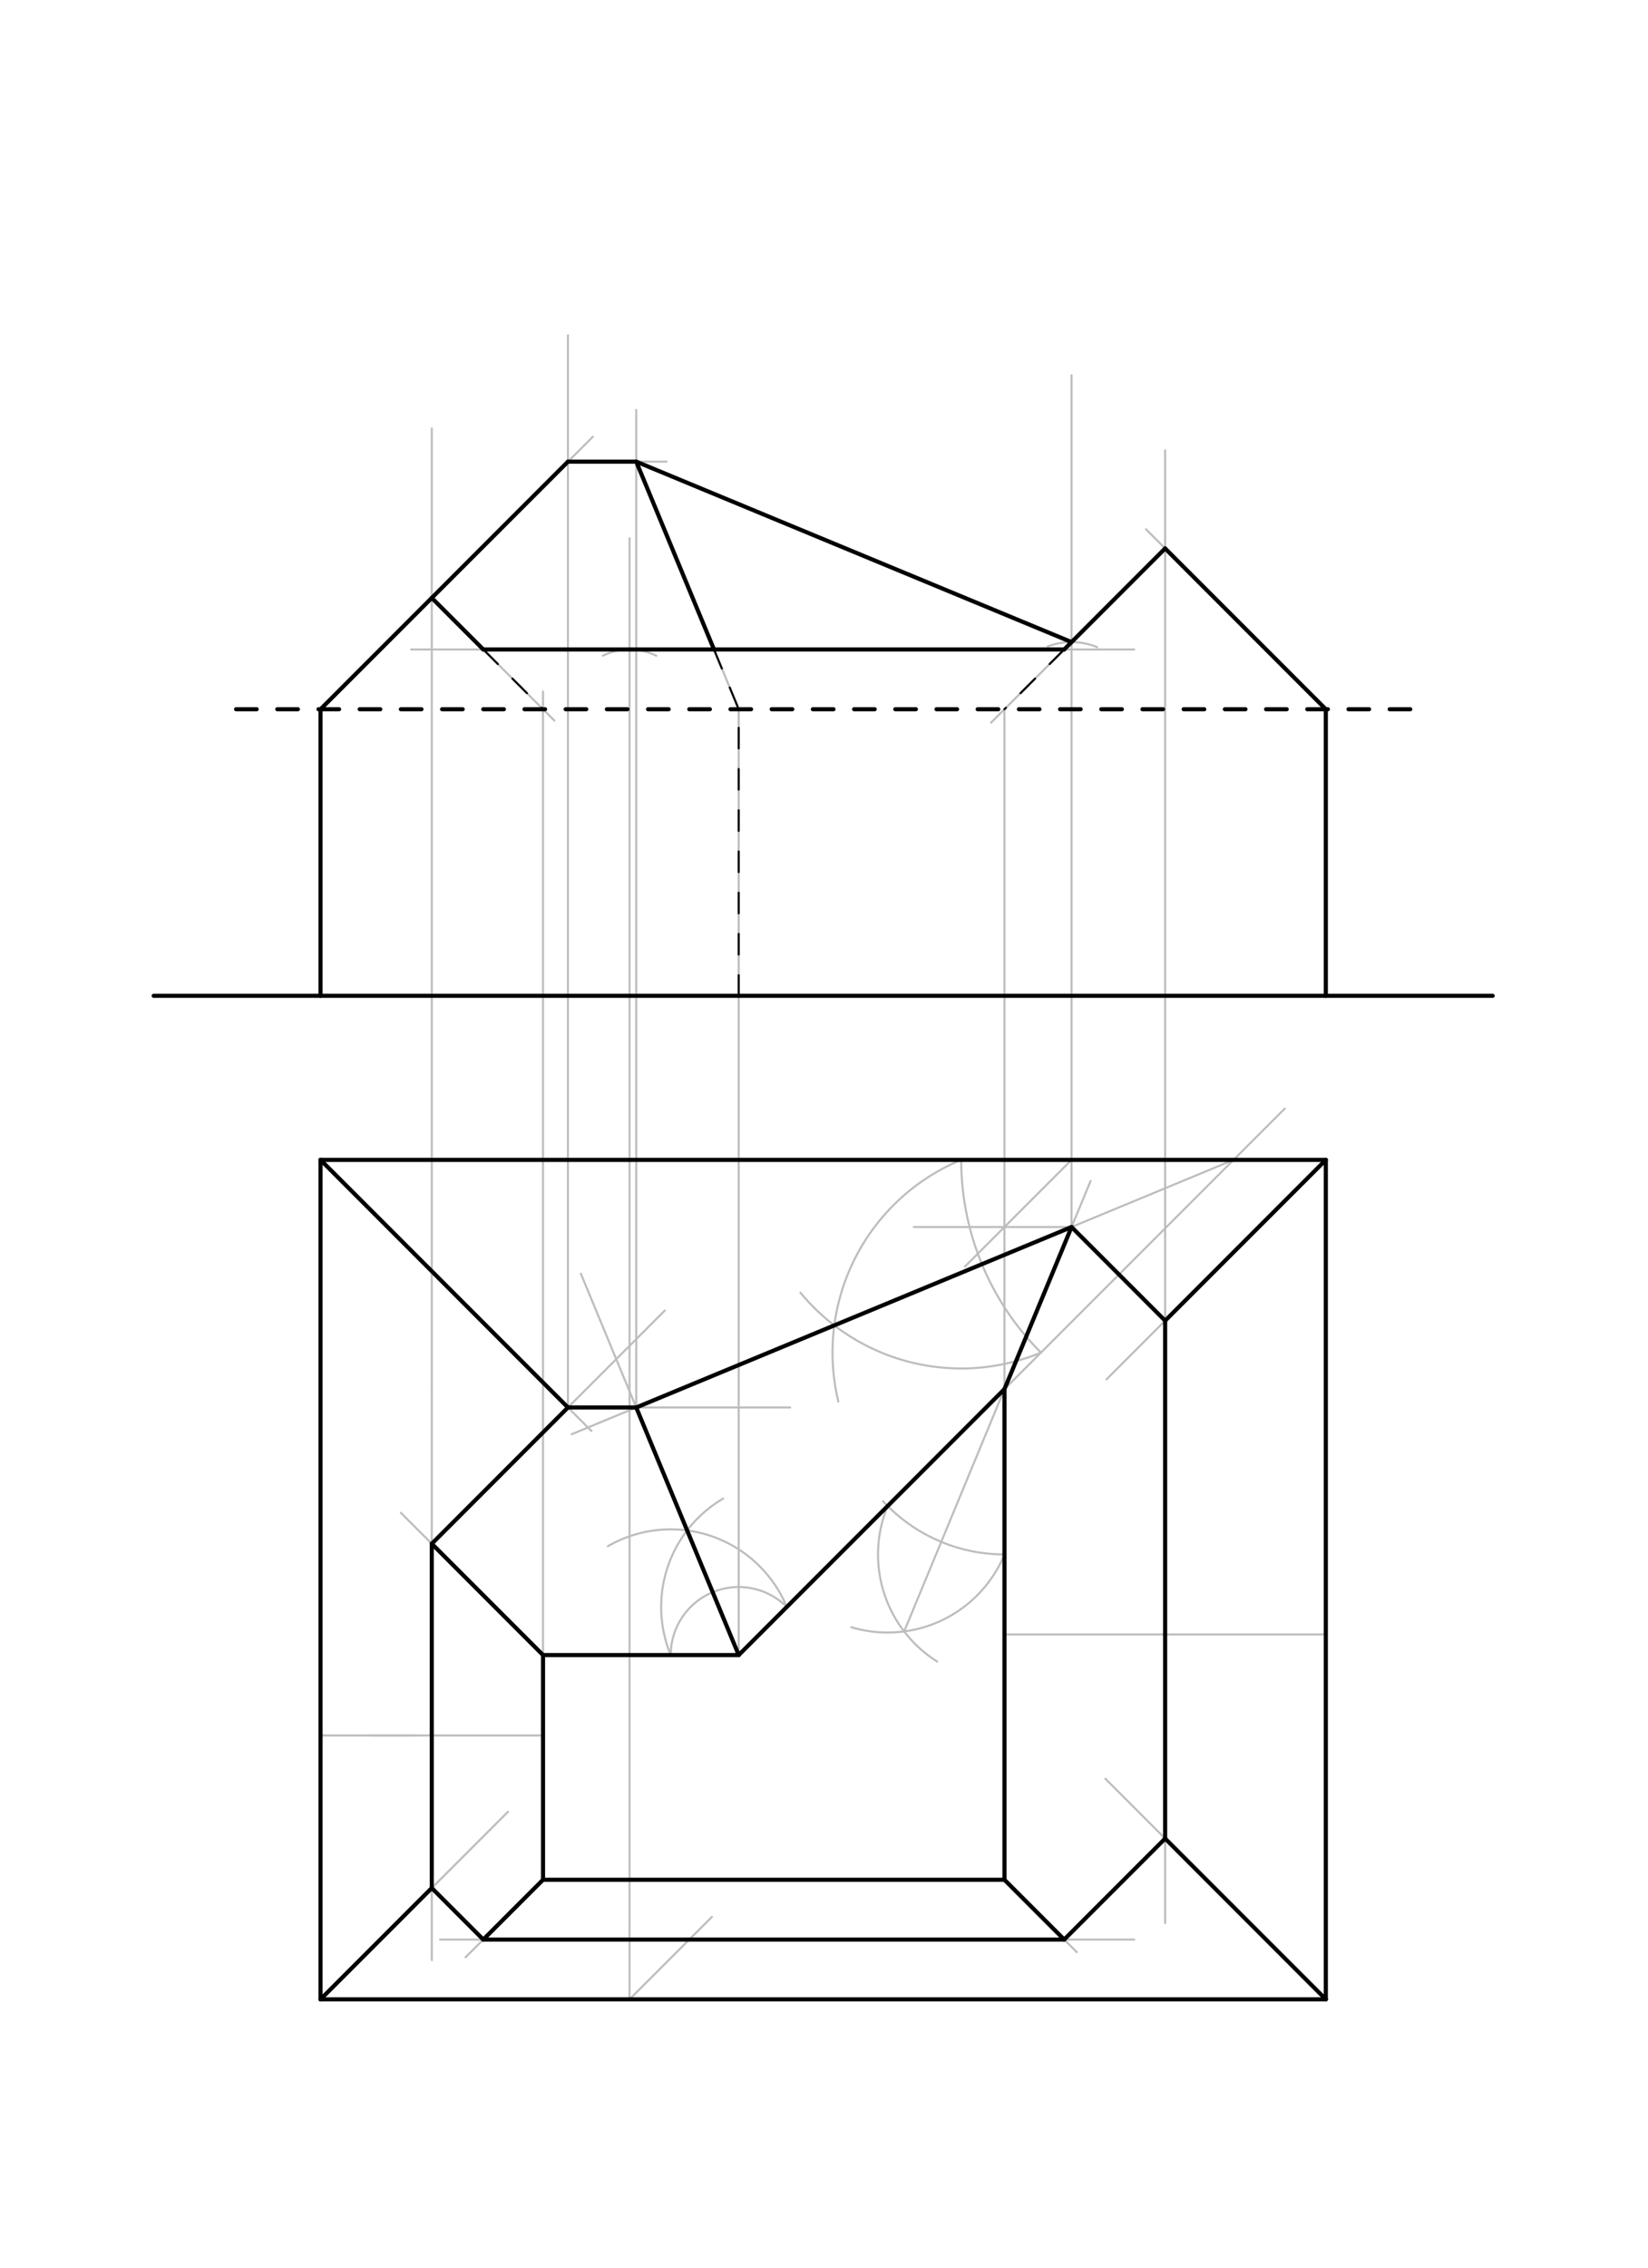 <svg xmlns="http://www.w3.org/2000/svg" class="svg--816" height="100%" preserveAspectRatio="xMidYMid meet" viewBox="0 0 800 1100" width="100%"><defs><marker id="marker-arrow" markerHeight="16" markerUnits="userSpaceOnUse" markerWidth="24" orient="auto-start-reverse" refX="24" refY="4" viewBox="0 0 24 8"><path d="M 0 0 L 24 4 L 0 8 z" stroke="inherit"></path></marker></defs><g class="aux-layer--949"><g class="element--733"><line stroke="#BDBDBD" stroke-dasharray="none" stroke-linecap="round" stroke-width="1" x1="155.6" x2="246.6" y1="969.837" y2="878.837"></line></g><g class="element--733"><line stroke="#BDBDBD" stroke-dasharray="none" stroke-linecap="round" stroke-width="1" x1="643.6" x2="536.6" y1="969.837" y2="862.837"></line></g><g class="element--733"><line stroke="#BDBDBD" stroke-dasharray="none" stroke-linecap="round" stroke-width="1" x1="643.6" x2="537.1" y1="562.638" y2="669.138"></line></g><g class="element--733"><line stroke="#BDBDBD" stroke-dasharray="none" stroke-linecap="round" stroke-width="1" x1="263.6" x2="226" y1="911.837" y2="949.438"></line></g><g class="element--733"><line stroke="#BDBDBD" stroke-dasharray="none" stroke-linecap="round" stroke-width="1" x1="487.6" x2="522.7" y1="911.837" y2="946.938"></line></g><g class="element--733"><path d="M 428.648 728.193 A 80.186 80.186 0 0 0 487.6 754.023" fill="none" stroke="#BDBDBD" stroke-dasharray="none" stroke-linecap="round" stroke-width="1"></path></g><g class="element--733"><path d="M 430.9 730.538 A 61.372 61.372 0 0 0 454.96 805.995" fill="none" stroke="#BDBDBD" stroke-dasharray="none" stroke-linecap="round" stroke-width="1"></path></g><g class="element--733"><path d="M 487.6 754.023 A 61.372 61.372 0 0 1 413.274 789.324" fill="none" stroke="#BDBDBD" stroke-dasharray="none" stroke-linecap="round" stroke-width="1"></path></g><g class="element--733"><line stroke="#BDBDBD" stroke-dasharray="none" stroke-linecap="round" stroke-width="1" x1="438.911" x2="529.424" y1="791.384" y2="572.865"></line></g><g class="element--733"><path d="M 325.6 802.837 A 33 33 0 0 1 381.935 779.503" fill="none" stroke="#BDBDBD" stroke-dasharray="none" stroke-linecap="round" stroke-width="1"></path></g><g class="element--733"><path d="M 381.935 779.503 A 60.976 60.976 0 0 0 295.049 750.067" fill="none" stroke="#BDBDBD" stroke-dasharray="none" stroke-linecap="round" stroke-width="1"></path></g><g class="element--733"><path d="M 325.6 802.837 A 60.976 60.976 0 0 1 351.017 726.946" fill="none" stroke="#BDBDBD" stroke-dasharray="none" stroke-linecap="round" stroke-width="1"></path></g><g class="element--733"><line stroke="#BDBDBD" stroke-dasharray="none" stroke-linecap="round" stroke-width="1" x1="358.6" x2="281.966" y1="802.837" y2="617.828"></line></g><g class="element--733"><line stroke="#BDBDBD" stroke-dasharray="none" stroke-linecap="round" stroke-width="1" x1="305.6" x2="305.6" y1="911.837" y2="969.837"></line></g><g class="element--733"><line stroke="#BDBDBD" stroke-dasharray="none" stroke-linecap="round" stroke-width="1" x1="213.6" x2="550.6" y1="940.837" y2="940.837"></line></g><g class="element--733"><line stroke="#BDBDBD" stroke-dasharray="none" stroke-linecap="round" stroke-width="1" x1="263.6" x2="155.6" y1="841.837" y2="841.837"></line></g><g class="element--733"><line stroke="#BDBDBD" stroke-dasharray="none" stroke-linecap="round" stroke-width="1" x1="201.1" x2="179.6" y1="841.837" y2="841.837"></line></g><g class="element--733"><line stroke="#BDBDBD" stroke-dasharray="none" stroke-linecap="round" stroke-width="1" x1="209.6" x2="209.6" y1="950.837" y2="673.837"></line></g><g class="element--733"><line stroke="#BDBDBD" stroke-dasharray="none" stroke-linecap="round" stroke-width="1" x1="263.6" x2="194.6" y1="802.837" y2="733.837"></line></g><g class="element--733"><line stroke="#BDBDBD" stroke-dasharray="none" stroke-linecap="round" stroke-width="1" x1="487.6" x2="643.6" y1="792.837" y2="792.837"></line></g><g class="element--733"><line stroke="#BDBDBD" stroke-dasharray="none" stroke-linecap="round" stroke-width="1" x1="565.6" x2="565.6" y1="932.837" y2="610.638"></line></g><g class="element--733"><line stroke="#BDBDBD" stroke-dasharray="none" stroke-linecap="round" stroke-width="1" x1="209.6" x2="322.7" y1="748.837" y2="635.738"></line></g><g class="element--733"><line stroke="#BDBDBD" stroke-dasharray="none" stroke-linecap="round" stroke-width="1" x1="155.6" x2="287.1" y1="562.638" y2="694.138"></line></g><g class="element--733"><line stroke="#BDBDBD" stroke-dasharray="none" stroke-linecap="round" stroke-width="1" x1="275.7" x2="383.6" y1="682.738" y2="682.738"></line></g><g class="element--733"><line stroke="#BDBDBD" stroke-dasharray="none" stroke-linecap="round" stroke-width="1" x1="487.6" x2="623.7" y1="673.837" y2="537.738"></line></g><g class="element--733"><path d="M 466.6 562.638 A 132.2 132.2 0 0 0 505.32 656.117" fill="none" stroke="#BDBDBD" stroke-dasharray="none" stroke-linecap="round" stroke-width="1"></path></g><g class="element--733"><path d="M 466.6 562.638 A 101.181 101.181 0 0 0 406.964 679.86" fill="none" stroke="#BDBDBD" stroke-dasharray="none" stroke-linecap="round" stroke-width="1"></path></g><g class="element--733"><path d="M 388.551 627.028 A 101.181 101.181 0 0 0 505.32 656.117" fill="none" stroke="#BDBDBD" stroke-dasharray="none" stroke-linecap="round" stroke-width="1"></path></g><g class="element--733"><line stroke="#BDBDBD" stroke-dasharray="none" stroke-linecap="round" stroke-width="1" x1="598.8" x2="277.545" y1="562.638" y2="695.706"></line></g><g class="element--733"><line stroke="#BDBDBD" stroke-dasharray="none" stroke-linecap="round" stroke-width="1" x1="209.6" x2="209.6" y1="673.837" y2="207.837"></line></g><g class="element--733"><line stroke="#BDBDBD" stroke-dasharray="none" stroke-linecap="round" stroke-width="1" x1="155.6" x2="219.7" y1="344.038" y2="279.938"></line></g><g class="element--733"><line stroke="#BDBDBD" stroke-dasharray="none" stroke-linecap="round" stroke-width="1" x1="565.6" x2="565.6" y1="610.638" y2="218.438"></line></g><g class="element--733"><line stroke="#BDBDBD" stroke-dasharray="none" stroke-linecap="round" stroke-width="1" x1="643.6" x2="556.3" y1="344.038" y2="256.738"></line></g><g class="element--733"><line stroke="#BDBDBD" stroke-dasharray="none" stroke-linecap="round" stroke-width="1" x1="305.6" x2="345.6" y1="969.837" y2="929.837"></line></g><g class="element--733"><line stroke="#BDBDBD" stroke-dasharray="none" stroke-linecap="round" stroke-width="1" x1="305.6" x2="305.6" y1="911.837" y2="261.037"></line></g><g class="element--733"><path d="M 292.631 318.099 A 29 29 0 0 1 318.569 318.099" fill="none" stroke="#BDBDBD" stroke-dasharray="none" stroke-linecap="round" stroke-width="1"></path></g><g class="element--733"><line stroke="#BDBDBD" stroke-dasharray="none" stroke-linecap="round" stroke-width="1" x1="199.6" x2="550.6" y1="315.038" y2="315.038"></line></g><g class="element--733"><line stroke="#BDBDBD" stroke-dasharray="none" stroke-linecap="round" stroke-width="1" x1="209.6" x2="269.1" y1="290.038" y2="349.538"></line></g><g class="element--733"><line stroke="#BDBDBD" stroke-dasharray="none" stroke-linecap="round" stroke-width="1" x1="565.6" x2="481.1" y1="266.038" y2="350.538"></line></g><g class="element--733"><line stroke="#BDBDBD" stroke-dasharray="none" stroke-linecap="round" stroke-width="1" x1="358.6" x2="358.6" y1="802.837" y2="344.038"></line></g><g class="element--733"><line stroke="#BDBDBD" stroke-dasharray="none" stroke-linecap="round" stroke-width="1" x1="263.6" x2="263.6" y1="802.837" y2="335.438"></line></g><g class="element--733"><line stroke="#BDBDBD" stroke-dasharray="none" stroke-linecap="round" stroke-width="1" x1="487.6" x2="487.6" y1="673.837" y2="344.038"></line></g><g class="element--733"><line stroke="#BDBDBD" stroke-dasharray="none" stroke-linecap="round" stroke-width="1" x1="308.853" x2="308.853" y1="682.738" y2="198.838"></line></g><g class="element--733"><line stroke="#BDBDBD" stroke-dasharray="none" stroke-linecap="round" stroke-width="1" x1="520.17" x2="520.17" y1="595.207" y2="182.037"></line></g><g class="element--733"><line stroke="#BDBDBD" stroke-dasharray="none" stroke-linecap="round" stroke-width="1" x1="275.7" x2="275.7" y1="682.738" y2="162.637"></line></g><g class="element--733"><line stroke="#BDBDBD" stroke-dasharray="none" stroke-linecap="round" stroke-width="1" x1="219.7" x2="287.8" y1="279.938" y2="211.838"></line></g><g class="element--733"><line stroke="#BDBDBD" stroke-dasharray="none" stroke-linecap="round" stroke-width="1" x1="275.7" x2="323.6" y1="223.938" y2="223.938"></line></g><g class="element--733"><line stroke="#BDBDBD" stroke-dasharray="none" stroke-linecap="round" stroke-width="1" x1="308.853" x2="358.6" y1="223.938" y2="344.038"></line></g><g class="element--733"><line stroke="#BDBDBD" stroke-dasharray="none" stroke-linecap="round" stroke-width="1" x1="520.17" x2="443.6" y1="595.207" y2="595.207"></line></g><g class="element--733"><line stroke="#BDBDBD" stroke-dasharray="none" stroke-linecap="round" stroke-width="1" x1="520.17" x2="468.385" y1="562.638" y2="614.422"></line></g><g class="element--733"><path d="M 532.553 313.914 A 32.57 32.57 0 0 0 508.601 313.591" fill="none" stroke="#BDBDBD" stroke-dasharray="none" stroke-linecap="round" stroke-width="1"></path></g></g><g class="main-layer--75a"><g class="element--733"><line stroke="#000000" stroke-dasharray="none" stroke-linecap="round" stroke-width="2" x1="74.6" x2="724.6" y1="483.038" y2="483.038"></line></g><g class="element--733"><line stroke="#000000" stroke-dasharray="10" stroke-linecap="round" stroke-width="2" x1="114.6" x2="688.6" y1="344.038" y2="344.038"></line></g><g class="element--733"><line stroke="#000000" stroke-dasharray="none" stroke-linecap="round" stroke-width="2" x1="155.6" x2="155.6" y1="483.038" y2="344.038"></line></g><g class="element--733"><line stroke="#000000" stroke-dasharray="none" stroke-linecap="round" stroke-width="2" x1="643.6" x2="643.6" y1="483.038" y2="344.038"></line></g><g class="element--733"><line stroke="#000000" stroke-dasharray="none" stroke-linecap="round" stroke-width="2" x1="155.6" x2="643.6" y1="562.638" y2="562.638"></line></g><g class="element--733"><line stroke="#000000" stroke-dasharray="none" stroke-linecap="round" stroke-width="2" x1="155.6" x2="155.6" y1="562.638" y2="969.837"></line></g><g class="element--733"><line stroke="#000000" stroke-dasharray="none" stroke-linecap="round" stroke-width="2" x1="155.6" x2="643.6" y1="969.837" y2="969.837"></line></g><g class="element--733"><line stroke="#000000" stroke-dasharray="none" stroke-linecap="round" stroke-width="2" x1="643.6" x2="643.6" y1="969.837" y2="562.638"></line></g><g class="element--733"><line stroke="#000000" stroke-dasharray="none" stroke-linecap="round" stroke-width="2" x1="487.6" x2="358.6" y1="673.837" y2="802.837"></line></g><g class="element--733"><line stroke="#000000" stroke-dasharray="none" stroke-linecap="round" stroke-width="2" x1="358.6" x2="263.6" y1="802.837" y2="802.837"></line></g><g class="element--733"><line stroke="#000000" stroke-dasharray="none" stroke-linecap="round" stroke-width="2" x1="263.6" x2="263.6" y1="802.837" y2="911.837"></line></g><g class="element--733"><line stroke="#000000" stroke-dasharray="none" stroke-linecap="round" stroke-width="2" x1="263.6" x2="487.6" y1="911.837" y2="911.837"></line></g><g class="element--733"><line stroke="#000000" stroke-dasharray="none" stroke-linecap="round" stroke-width="2" x1="487.6" x2="487.6" y1="911.837" y2="673.837"></line></g><g class="element--733"><line stroke="#000000" stroke-dasharray="none" stroke-linecap="round" stroke-width="2" x1="263.6" x2="209.6" y1="802.837" y2="748.837"></line></g><g class="element--733"><line stroke="#000000" stroke-dasharray="none" stroke-linecap="round" stroke-width="2" x1="209.6" x2="209.6" y1="748.837" y2="915.837"></line></g><g class="element--733"><line stroke="#000000" stroke-dasharray="none" stroke-linecap="round" stroke-width="2" x1="209.6" x2="155.6" y1="915.837" y2="969.837"></line></g><g class="element--733"><line stroke="#000000" stroke-dasharray="none" stroke-linecap="round" stroke-width="2" x1="209.6" x2="234.6" y1="915.837" y2="940.837"></line></g><g class="element--733"><line stroke="#000000" stroke-dasharray="none" stroke-linecap="round" stroke-width="2" x1="234.6" x2="263.6" y1="940.837" y2="911.837"></line></g><g class="element--733"><line stroke="#000000" stroke-dasharray="none" stroke-linecap="round" stroke-width="2" x1="234.6" x2="516.6" y1="940.837" y2="940.837"></line></g><g class="element--733"><line stroke="#000000" stroke-dasharray="none" stroke-linecap="round" stroke-width="2" x1="487.6" x2="516.6" y1="911.837" y2="940.837"></line></g><g class="element--733"><line stroke="#000000" stroke-dasharray="none" stroke-linecap="round" stroke-width="2" x1="516.6" x2="565.6" y1="940.837" y2="891.837"></line></g><g class="element--733"><line stroke="#000000" stroke-dasharray="none" stroke-linecap="round" stroke-width="2" x1="565.6" x2="643.6" y1="891.837" y2="969.837"></line></g><g class="element--733"><line stroke="#000000" stroke-dasharray="none" stroke-linecap="round" stroke-width="2" x1="565.6" x2="565.6" y1="891.837" y2="640.638"></line></g><g class="element--733"><line stroke="#000000" stroke-dasharray="none" stroke-linecap="round" stroke-width="2" x1="209.6" x2="275.7" y1="748.837" y2="682.738"></line></g><g class="element--733"><line stroke="#000000" stroke-dasharray="none" stroke-linecap="round" stroke-width="2" x1="275.7" x2="155.6" y1="682.738" y2="562.638"></line></g><g class="element--733"><line stroke="#000000" stroke-dasharray="none" stroke-linecap="round" stroke-width="2" x1="275.7" x2="308.853" y1="682.738" y2="682.738"></line></g><g class="element--733"><line stroke="#000000" stroke-dasharray="none" stroke-linecap="round" stroke-width="2" x1="308.853" x2="520.17" y1="682.738" y2="595.207"></line></g><g class="element--733"><line stroke="#000000" stroke-dasharray="none" stroke-linecap="round" stroke-width="2" x1="520.17" x2="487.6" y1="595.207" y2="673.837"></line></g><g class="element--733"><line stroke="#000000" stroke-dasharray="none" stroke-linecap="round" stroke-width="2" x1="565.6" x2="520.17" y1="640.638" y2="595.207"></line></g><g class="element--733"><line stroke="#000000" stroke-dasharray="none" stroke-linecap="round" stroke-width="2" x1="565.6" x2="643.6" y1="640.638" y2="562.638"></line></g><g class="element--733"><line stroke="#000000" stroke-dasharray="none" stroke-linecap="round" stroke-width="2" x1="308.853" x2="358.6" y1="682.738" y2="802.837"></line></g><g class="element--733"><line stroke="#000000" stroke-dasharray="none" stroke-linecap="round" stroke-width="2" x1="155.6" x2="209.6" y1="344.038" y2="290.038"></line></g><g class="element--733"><line stroke="#000000" stroke-dasharray="none" stroke-linecap="round" stroke-width="2" x1="209.6" x2="234.6" y1="290.038" y2="315.038"></line></g><g class="element--733"><line stroke="#000000" stroke-dasharray="none" stroke-linecap="round" stroke-width="2" x1="234.6" x2="516.6" y1="315.038" y2="315.038"></line></g><g class="element--733"><line stroke="#000000" stroke-dasharray="none" stroke-linecap="round" stroke-width="2" x1="516.6" x2="565.6" y1="315.038" y2="266.038"></line></g><g class="element--733"><line stroke="#000000" stroke-dasharray="none" stroke-linecap="round" stroke-width="2" x1="565.6" x2="643.6" y1="266.038" y2="344.038"></line></g><g class="element--733"><line stroke="#000000" stroke-dasharray="10" stroke-linecap="round" stroke-width="1" x1="358.6" x2="358.6" y1="483.038" y2="344.038"></line></g><g class="element--733"><line stroke="#000000" stroke-dasharray="10" stroke-linecap="round" stroke-width="1" x1="234.6" x2="263.6" y1="315.038" y2="344.038"></line></g><g class="element--733"><line stroke="#000000" stroke-dasharray="10" stroke-linecap="round" stroke-width="1" x1="516.6" x2="487.6" y1="315.038" y2="344.038"></line></g><g class="element--733"><line stroke="#000000" stroke-dasharray="none" stroke-linecap="round" stroke-width="2" x1="209.6" x2="275.7" y1="290.038" y2="223.938"></line></g><g class="element--733"><line stroke="#000000" stroke-dasharray="none" stroke-linecap="round" stroke-width="2" x1="308.853" x2="275.7" y1="223.938" y2="223.938"></line></g><g class="element--733"><line stroke="#000000" stroke-dasharray="none" stroke-linecap="round" stroke-width="2" x1="308.853" x2="346.588" y1="223.938" y2="315.038"></line></g><g class="element--733"><line stroke="#000000" stroke-dasharray="10" stroke-linecap="round" stroke-width="1" x1="346.588" x2="358.6" y1="315.038" y2="344.038"></line></g><g class="element--733"><line stroke="#000000" stroke-dasharray="none" stroke-linecap="round" stroke-width="2" x1="520.17" x2="308.853" y1="311.468" y2="223.938"></line></g></g><g class="snaps-layer--ac6"></g><g class="temp-layer--52d"></g></svg>